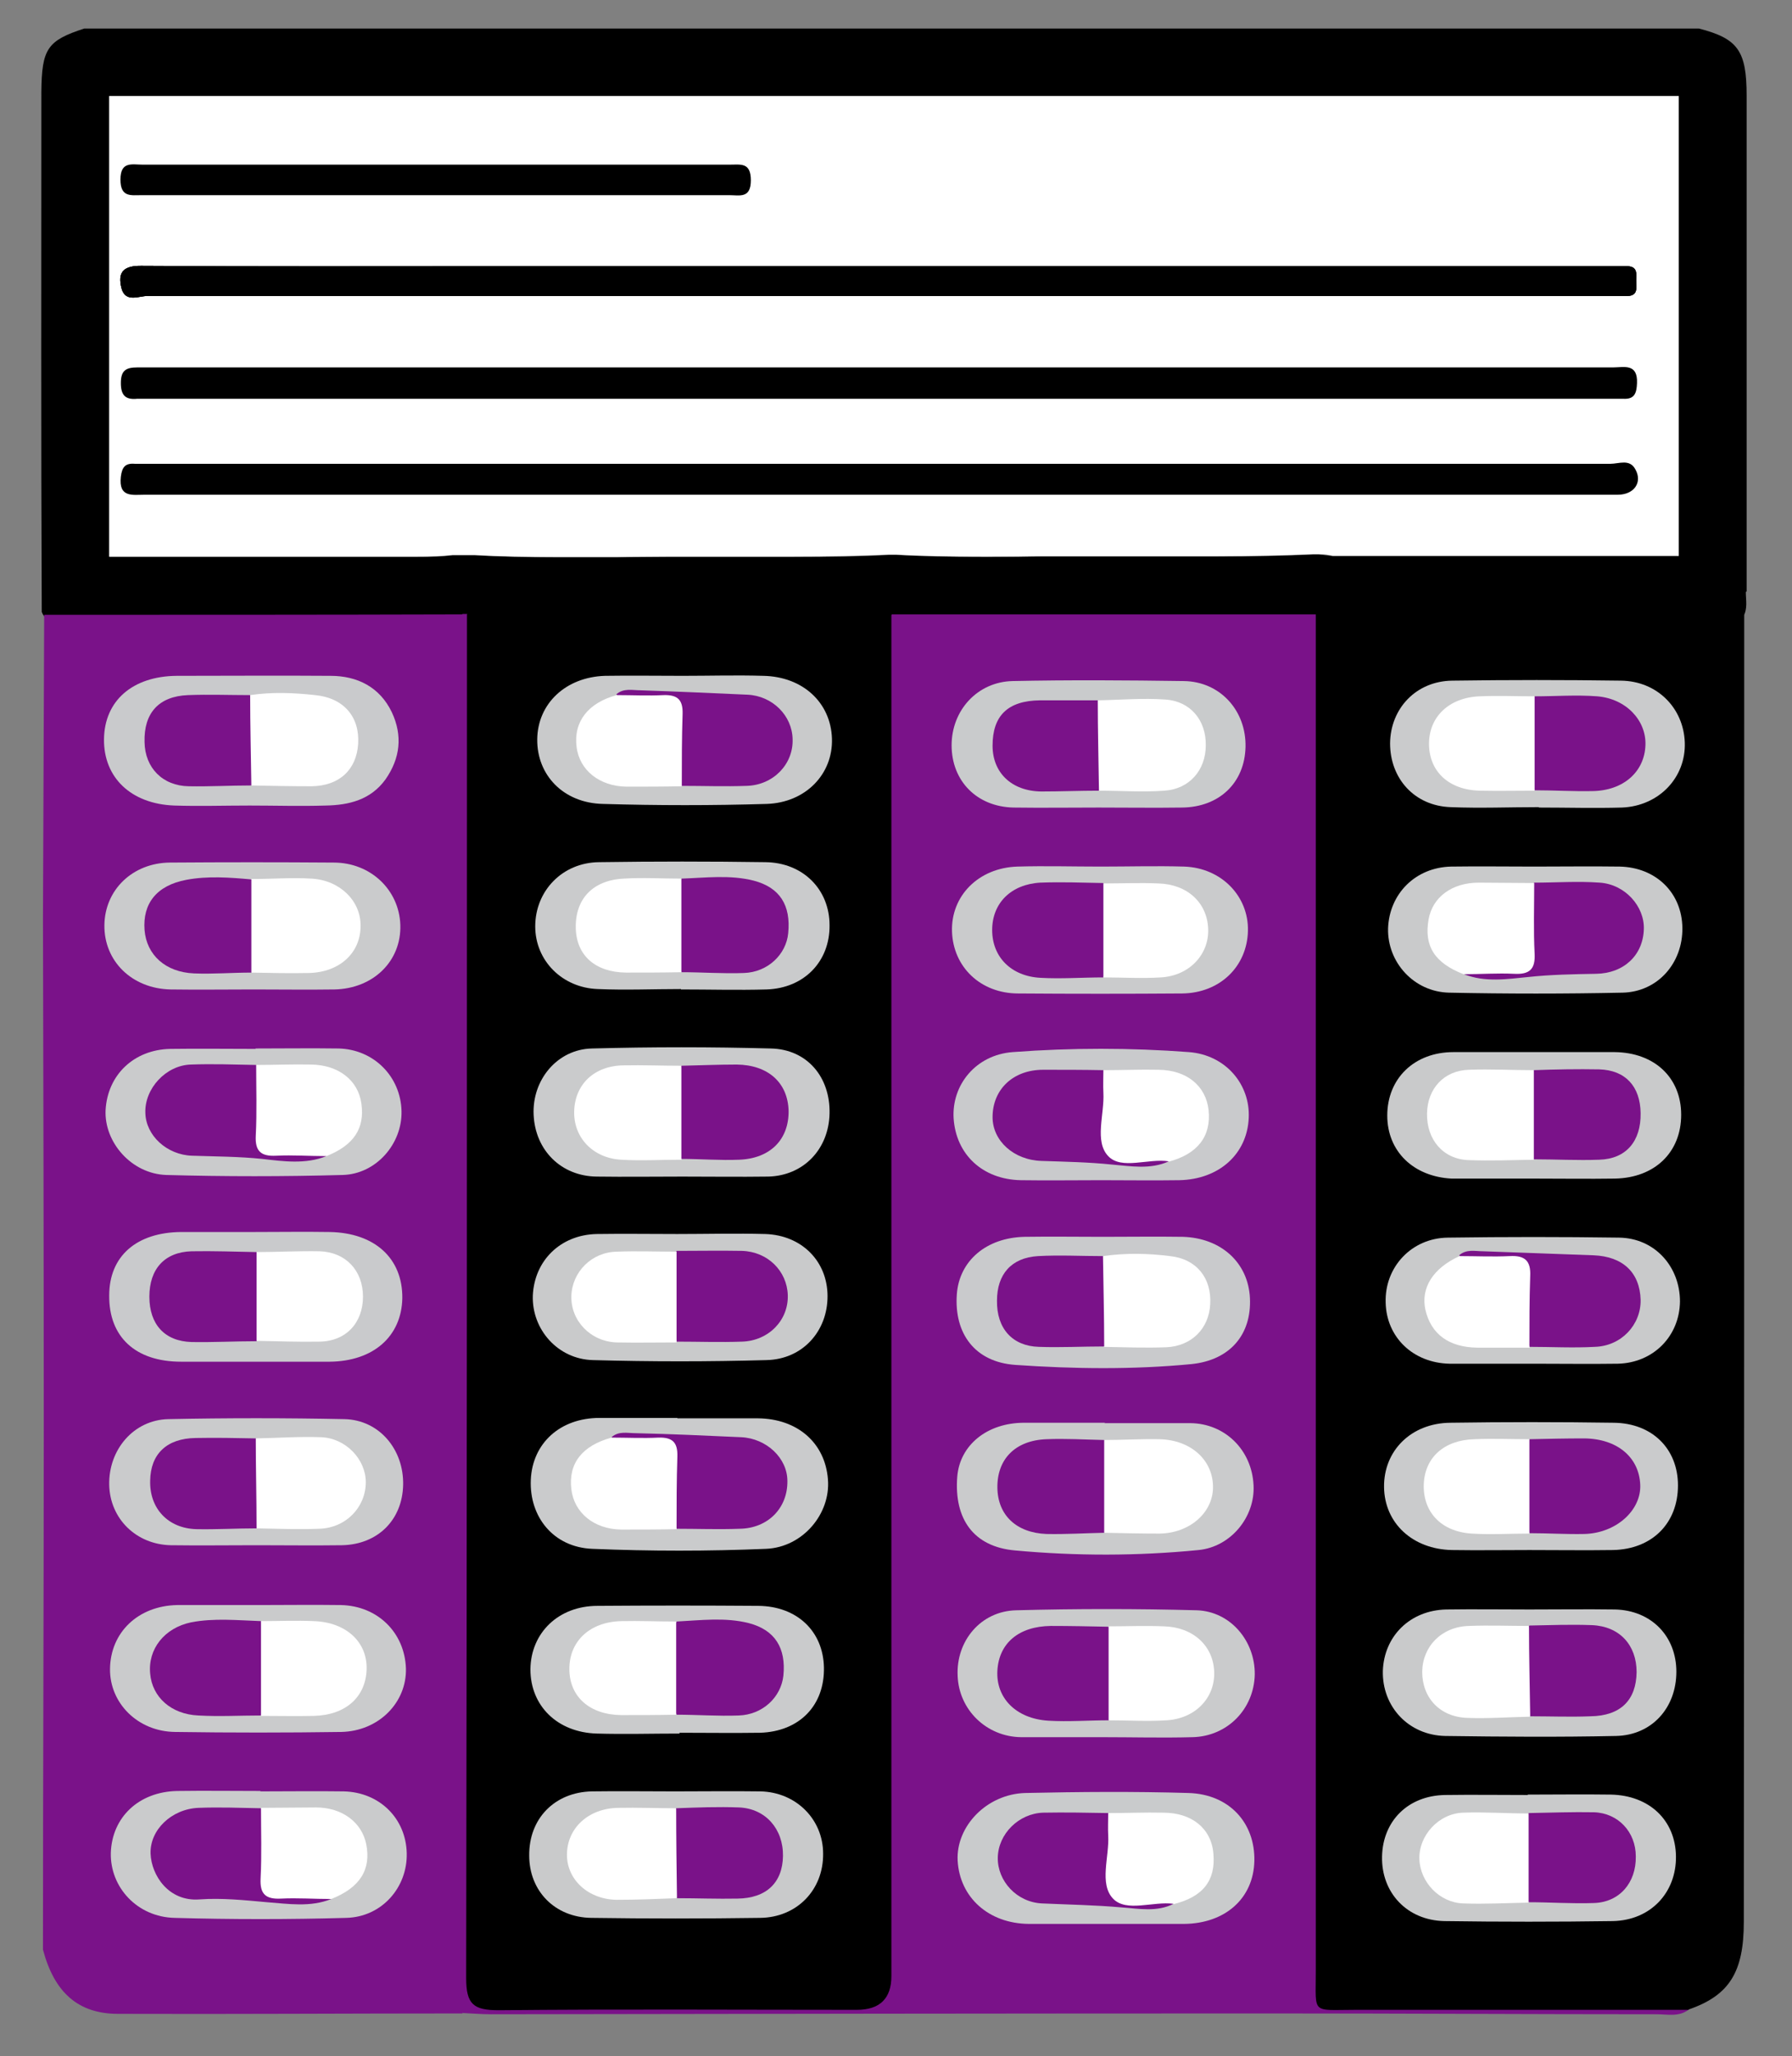 <?xml version="1.0" encoding="UTF-8"?>
<svg id="Layer_1" data-name="Layer 1" xmlns="http://www.w3.org/2000/svg" version="1.1" viewBox="0 0 446.3 512">
  <rect x="0" y="0" width="446.3" height="512" fill="#808080" stroke="none"/>
  <defs>
    <style>
      .cls-1 {
        fill: #7a1289;
      }

      .cls-1, .cls-2, .cls-3, .cls-4, .cls-5, .cls-6, .cls-7 {
        stroke-width: 0px;
      }

      .cls-2 {
        fill: #000;
      }

      .cls-3 {
        fill: #c9cacb;
      }

      .cls-4 {
        fill: #c9cacc;
      }

      .cls-5 {
        fill: #cacbcc;
      }

      .cls-6 {
        fill: #fff;
      }

      .cls-7 {
        fill: #c9cbcc;
      }
    </style>
  </defs>
  <path class="cls-2" d="M407.5,70c0,1.6.5,3.6-2.1,3.7-1.5,0-2.9,0-4.4,0-121.5,0-242.9,0-364.4,0-2.1,0-5.4,1.7-6.4-1.8-1.1-4.1.4-5.8,5.1-5.7,28.9.2,57.8.1,86.7.1h278.3c1.7,0,3.4,0,5,0,2.6.1,2.1,2.2,2.1,3.7h0Z"/>
  <path class="cls-2" d="M435,147.3c0-14,0-28,0-42,0-27.2,0-54.4,0-81.5,0-11.2-2.2-14.2-11.9-16.7H21c-9.2,3-10.6,5-10.7,15.8,0,43.2-.1,86.3.1,129.5.3.8.8,1.4,1.5,1.9,3.1,1.6,6.5,1.2,9.8,1.2,23.1,0,46.2,0,69.4,0,7.9,0,15.8.5,23.7-.4.8,0,1.6,0,2.4,0,16.6,1,33.3.4,50,.4,18.3,0,36.6.6,54.9-.4,17.1,1,34.1.4,51.2.4s36.2.6,54.3-.4c1.2,0,2.5.4,3.7.4,32,0,64,0,95.9,0,2.5,0,5-.2,7-2,1.1-2,.6-4.1.6-6.1h0ZM418.1,81.7c0,7.8,0,15.7,0,23.5v9.8c0,7.8,0,15.7,0,23.5-12,0-24.8,0-38.7,0s-31.6,0-47.4,0h-.1c-.8-.1-2-.3-3.5-.4h-.7s-.7,0-.7,0c-6.9.3-14.5.5-23.9.5s-9.8,0-14.8,0c-4.9,0-9.9,0-14.8,0h-.2c-4.7,0-9.5,0-14.2,0-4.6,0-9.3.1-13.9.1-8.7,0-15.6-.2-22-.5h-.9c0,0-.9,0-.9,0-6.9.4-14.6.5-24.1.5s-10,0-15,0c-5,0-10,0-15.1,0h-.1c-4.6,0-9.3,0-13.9.1-4.5,0-9.1,0-13.6,0-8.4,0-15.2-.2-21.3-.5-.8,0-1.7,0-2.5,0s-1.4,0-2.1,0h-.5s-.5,0-.5,0c-2.5.3-5.3.4-9,.4s-3.8,0-5.8,0c-2.1,0-4.2,0-6.3,0h-.7c-10.5,0-20.9,0-31.4,0s-21.6,0-32.3,0c0-22.2,0-44.7,0-66.5,0-16.1,0-32.1,0-48.2h390.9c0,19.3,0,38.9,0,57.8h0Z"/>
  <path class="cls-6" d="M418.1,23.9H27.2c0,16,0,32.1,0,48.2,0,21.8,0,44.2,0,66.5,10.8,0,21.5,0,32.3,0s21,0,31.4,0h.7c2.1,0,4.2,0,6.3,0,1.9,0,3.9,0,5.8,0,3.7,0,6.5-.1,9-.4h.5c0,0,.5,0,.5,0,.7,0,1.4,0,2.1,0s1.6,0,2.5,0c6.1.4,12.9.5,21.3.5s9.1,0,13.6,0c4.6,0,9.3-.1,13.9-.1h.1c5,0,10,0,15.1,0,5,0,10,0,15,0,9.5,0,17.2-.2,24.1-.5h.9s.9,0,.9,0c6.3.4,13.3.5,22,.5s9.3,0,13.9-.1c4.8,0,9.5,0,14.2,0h.2c4.9,0,9.9,0,14.8,0,4.9,0,9.8,0,14.8,0,9.4,0,17-.2,23.9-.5h.7s.7,0,.7,0c1.5,0,2.7.2,3.5.4h.1c15.8,0,31.6,0,47.4,0s26.7,0,38.7,0c0-7.8,0-15.7,0-23.5v-9.8c0-7.8,0-15.7,0-23.5,0-18.9,0-38.5,0-57.8h0ZM405.5,73.7c-1.5,0-2.9,0-4.4,0-121.4,0-242.9,0-364.4,0-2.1,0-5.4,1.7-6.4-1.8-1.1-4.1.4-5.8,5.1-5.7,28.9.2,57.8.1,86.7.1h278.3c1.7,0,3.4,0,5,0,2.6.1,2.1,2.2,2.1,3.7,0,1.6.5,3.6-2.1,3.7h0Z"/>
  <path class="cls-2" d="M405.5,73.7c-1.5,0-2.9,0-4.4,0-121.4,0-242.9,0-364.4,0-2.1,0-5.4,1.7-6.4-1.8-1.1-4.1.4-5.8,5.1-5.7,28.9.2,57.8.1,86.7.1h278.3c1.7,0,3.4,0,5,0,2.6.1,2.1,2.2,2.1,3.7,0,1.6.5,3.6-2.1,3.7h0Z"/>
  <path class="cls-1" d="M420.5,500.5c-2.4,1.8-5.2,1.1-7.9,1.1-31.8,0-63.6-.2-95.3-.2-65,0-130.1.1-195.1.2-2.3,0-4.6-.2-6.9-.3-2-1.6-2.2-3.9-2.4-6.2-.2-1.9-.1-3.8-.1-5.7,0-108.1,0-216.3,0-324.5,0-4.1-.7-8.5,2.4-12h1.2c3.1,3.2,2.6,7.4,2.6,11.3,0,41.7,0,83.5,0,125.2v195.7c0,2.1.1,4.2,0,6.3-.3,5,2.2,6.6,6.9,6.5,5.2-.2,10.5,0,15.7,0,22.8,0,45.6,0,68.5,0,9.3,0,9.5-.1,9.5-9.5,0-107.6,0-215.2,0-322.8,0-4.3-.9-8.9,2.5-12.6,35.2,0,70.4,0,105.6,0,3.2,3.5,2.4,7.9,2.4,12,0,63.5,0,127.1,0,190.6s0,88.5,0,132.7c0,9.3.2,9.5,9.5,9.5,23.7,0,47.3,0,71,0,3.5,0,7.2-.6,10,2.6h0Z"/>
  <path class="cls-2" d="M420.5,500.5c-27.6,0-55.3,0-82.9,0-11.1,0-9.9,1.3-9.9-9.6,0-109.9,0-219.8,0-329.8s0-5.4,0-8.2c23.9-.1,47.7-.4,71.6-.3,11.7,0,23.4-.7,35.1.5,0,108.5,0,217-.1,325.5,0,12.5-3.6,18.3-13.7,21.8h0Z"/>
  <path class="cls-2" d="M222,153c0,113,0,226,0,339.1,0,5.6-2.9,8.4-8.6,8.4-29.7,0-59.4-.2-89.2.1-6.3,0-8.1-1.5-8.1-8,.2-113.2.2-226.5.2-339.7,35.2,0,70.4,0,105.7.1h0Z"/>
  <path class="cls-1" d="M11,153.1c34.7,0,69.5,0,104.2-.1v339.6c0,2.9,0,5.9,0,8.8-28.6,0-57.2.2-85.8.1-10,0-15.9-5.4-18.7-16,0-43.1.2-86.2.2-129.3s-.1-85-.2-127.5"/>
  <path class="cls-2" d="M405.5,73.7c-1.5,0-2.9,0-4.4,0-121.4,0-242.9,0-364.4,0-2.1,0-5.4,1.7-6.4-1.8-1.1-4.1.4-5.8,5.1-5.7,28.9.2,57.8.1,86.7.1h278.3c1.7,0,3.4,0,5,0,2.6.1,2.1,2.2,2.1,3.7,0,1.6.5,3.6-2.1,3.7h0Z"/>
  <path class="cls-2" d="M219.5,91.5c60.7,0,121.4,0,182.2,0,2.7,0,6.2-1.1,6,3.9-.1,2.5-.6,4.1-3.5,3.9-1.2,0-2.5,0-3.8,0H37.3c-1,0-2.1,0-3.1,0-2.9.3-4.1-.8-4.1-3.9,0-3.1,1.2-3.9,4.1-3.9,16.3,0,32.7,0,49,0h136.3,0Z"/>
  <path class="cls-2" d="M218.2,123.2H36.1c-3.1,0-6.6.8-6-4.5.3-2.4,1.1-3.4,3.5-3.2,1,0,2.1,0,3.1,0,121.5,0,242.9,0,364.4,0,2.1,0,4.8-1.3,6.2,1.4,1.8,3.2-.3,6.3-4.4,6.3-15.9,0-31.8,0-47.7,0h-136.9Z"/>
  <path class="cls-2" d="M109,41h72.8c2.7,0,5.2-.6,5.2,3.9,0,4.6-2.8,3.7-5.4,3.7-48.8,0-97.5,0-146.3,0-2.7,0-5.3.6-5.3-3.9,0-4.6,2.9-3.7,5.5-3.7,24.5,0,49,0,73.5,0h0Z"/>
  <path class="cls-4" d="M274.5,308c6.7,0,13.4-.1,20.1,0,9.6.3,16.3,6.5,16.7,15.3.4,8.9-4.8,15.4-14.6,16.4-14.6,1.4-29.3,1.2-43.8.2-10.1-.7-15.3-7.8-14.6-17.6.6-8.3,7.3-14.1,16.9-14.3,6.5-.1,13,0,19.5,0h0Z"/>
  <path class="cls-7" d="M275.6,479.1c-6.5,0-13,0-19.4,0-10-.1-17.2-6.6-17.7-15.8-.4-8.5,7.2-16.5,16.8-16.8,13.6-.3,27.2-.4,40.7,0,10.2.3,16.6,7.5,16.4,16.9-.2,9.3-7.2,15.6-17.5,15.7-6.5,0-13,0-19.4,0h0Z"/>
  <path class="cls-5" d="M275.1,354.4c7.1,0,14.2,0,21.4,0,8.6.1,15.3,6.7,15.7,15.5.4,7.8-5.6,15.3-13.7,16.1-15.2,1.5-30.5,1.5-45.7.1-10.3-.9-15.2-7.8-14.4-18.3.6-7.9,7.4-13.5,16.7-13.5,6.7,0,13.4,0,20.1,0h0Z"/>
  <path class="cls-4" d="M274.3,293.9c-6.7,0-13.4.1-20.1,0-9.5-.2-16.1-6.4-16.7-15.4-.5-8.3,5.5-15.8,14.7-16.5,14.6-1.1,29.3-1.1,43.9,0,9.2.7,15.3,8.1,14.9,16.4-.4,9-7.4,15.3-17.3,15.5-6.5.1-13,0-19.5,0h0Z"/>
  <path class="cls-7" d="M273.7,201.1c-7.1,0-14.2.1-21.3,0-9.1-.2-15.4-6.6-15.4-15.5,0-8.7,6.4-15.8,15.2-16,14.2-.3,28.4-.2,42.6,0,9.1.1,15.6,7.4,15.4,16.4-.2,8.9-6.5,15-15.8,15.1-6.9.1-13.8,0-20.7,0h0Z"/>
  <path class="cls-5" d="M274.3,432.6c-6.7,0-13.4,0-20,0-8.6-.1-15.5-6.8-15.8-15.3-.4-8.6,5.7-16.1,14.6-16.3,15-.4,30-.4,45,0,8.4.3,14.5,7.7,14.4,16-.2,8.6-6.8,15.4-15.5,15.6-7.5.2-15,0-22.5,0h0Z"/>
  <path class="cls-5" d="M274.2,215.8c6.9,0,13.8-.2,20.7,0,9.3.3,16.1,7.4,15.9,16-.2,8.9-7,15.5-16.4,15.6-13.6.1-27.2.1-40.8,0-9.4,0-16.2-6.6-16.5-15.4-.3-8.9,6.6-15.9,16.3-16.2,6.9-.2,13.8,0,20.7,0h0s0,0,0,0Z"/>
  <path class="cls-3" d="M380.9,400.8c-6.9,0-13.8-.1-20.7,0-9,.2-15.5,6.6-15.8,15.3-.2,8.9,6.4,16,15.5,16.2,14.2.2,28.4.3,42.6,0,8.9-.2,15-7,15-16,0-8.9-6.3-15.3-15.3-15.5-7.1-.1-14.2,0-21.3,0h0Z"/>
  <path class="cls-3" d="M382.2,293.5c6.7,0,13.4.1,20,0,10-.2,16.5-6.6,16.5-15.9,0-9.2-6.6-15.5-16.6-15.6-13.4,0-26.7,0-40.1,0-9.8,0-16.5,6.6-16.5,15.8,0,8.9,6.5,15.2,16,15.7.4,0,.8,0,1.2,0h19.4Z"/>
  <path class="cls-3" d="M380.5,447c-6.9,0-13.8-.1-20.7,0-9.2.2-15.4,6.5-15.6,15.3-.2,9,6.2,15.9,15.5,16.1,14,.2,28,.2,42,0,9.4-.2,15.8-7.1,15.7-16.1-.1-9-6.6-15.2-16.2-15.4-6.9-.1-13.8,0-20.7,0h0Z"/>
  <path class="cls-3" d="M382.2,339.6c6.9,0,13.8.1,20.7,0,8.9-.2,15.4-6.9,15.5-15.5,0-8.7-6.3-15.8-15.2-15.9-14.2-.2-28.4-.2-42.6,0-9.1.1-15.8,7.4-15.5,16.2.2,8.6,6.8,15,15.9,15.2h21.3,0Z"/>
  <path class="cls-3" d="M382.1,215.8c-6.9,0-13.8-.1-20.7,0-8.9.2-15.4,6.8-15.7,15.4-.2,8.4,6.4,15.8,15.2,16,14.4.3,28.8.3,43.2,0,8.8-.2,15-7.4,14.9-16.1-.1-8.8-6.6-15.1-15.6-15.3-7.1-.1-14.2,0-21.3,0h0Z"/>
  <path class="cls-5" d="M383.3,201.1c6.9,0,13.8.2,20.7,0,9.2-.4,15.9-7.5,15.6-16.2-.3-8.6-6.9-15.3-15.9-15.4-14-.2-28-.2-42,0-9,.1-15.4,6.9-15.5,15.6,0,8.8,6.1,15.6,15.1,15.9,7.3.3,14.6,0,21.9,0h0s0,0,0,0Z"/>
  <path class="cls-5" d="M381,386c6.9,0,13.8.1,20.7,0,9.8-.2,16.2-6.7,16.2-16.1,0-9.1-6.4-15.5-16-15.6-13.6-.2-27.1-.2-40.7,0-9.8.1-16.6,7-16.5,16,.1,9,7.1,15.5,16.9,15.7,6.5.1,13,0,19.4,0h0Z"/>
  <path class="cls-5" d="M168.7,353.1c-6.5,0-13,0-19.4,0-9.8,0-16.7,6.3-17.1,15.4-.4,9.2,5.6,16.8,15.3,17.2,14.4.6,28.9.6,43.3,0,9.2-.4,16.1-8.8,15.4-17.3-.7-9.1-7.6-15.1-17.4-15.2-6.7,0-13.4,0-20.1,0h0Z"/>
  <path class="cls-3" d="M170.1,168.3c-6.5,0-13-.1-19.4,0-9.8.3-16.8,6.9-16.9,15.8-.1,8.9,6.5,15.9,16.4,16.1,13.6.4,27.2.4,40.7,0,9.8-.3,16.6-7.5,16.3-16.3-.3-8.9-7.2-15.4-17.1-15.6-6.7-.2-13.4,0-20.1,0h0Z"/>
  <path class="cls-3" d="M168.6,307.3c-6.7,0-13.4-.1-20,0-9,.2-15.5,6.6-15.9,15.3-.3,8.4,6.2,15.9,15,16.1,14.4.4,28.8.4,43.2,0,9-.2,15.2-7.2,15.2-15.9,0-8.7-6.4-15.2-15.5-15.5-7.3-.2-14.6,0-21.9,0h0Z"/>
  <path class="cls-3" d="M168.1,446.1c-6.9,0-13.8-.1-20.7,0-9.3.2-15.7,6.8-15.6,16,0,8.8,6.4,15.4,15.5,15.5,14,.2,28,.2,42,0,9.2-.1,15.8-7,15.7-16,0-8.5-6.7-15.3-15.6-15.5-7.1-.1-14.2,0-21.3,0h0Z"/>
  <path class="cls-5" d="M169.9,293c7.1,0,14.2.1,21.4,0,8.8-.2,15.1-6.8,15.3-15.7.2-9.1-5.6-16-14.6-16.2-14.9-.4-29.7-.4-44.6,0-8.6.2-14.9,7.8-14.5,16.5.4,8.9,6.9,15.3,15.7,15.4,7.1.1,14.2,0,21.4,0h0Z"/>
  <path class="cls-5" d="M169.6,246.4c7.1,0,14.2.2,21.3,0,9.4-.3,15.8-7,15.7-16,0-8.9-6.6-15.6-16-15.7-13.8-.2-27.6-.2-41.4,0-9.2.1-15.9,7.2-15.9,16,0,8.5,6.7,15.3,15.6,15.6,6.9.3,13.8,0,20.7,0h0Z"/>
  <path class="cls-5" d="M169.2,431.5c6.7,0,13.4.1,20.1,0,9.8-.3,16.1-6.8,15.9-16.3-.2-9-6.7-15.2-16.3-15.3-13.4-.1-26.7-.1-40.1,0-9.7,0-16.6,6.7-16.7,15.8,0,9.1,6.7,15.7,16.5,16,6.9.2,13.8,0,20.7,0h0Z"/>
  <path class="cls-4" d="M63.3,306.8c6.3,0,12.6-.1,18.8,0,11.3.2,18.2,6.6,18.1,16.5-.2,9.5-7.2,15.7-18.1,15.8-12.3,0-24.7,0-37,0-11.4,0-18-6.2-17.9-16.5,0-9.8,6.8-15.7,17.9-15.8,6.1,0,12.1,0,18.2,0h0Z"/>
  <path class="cls-4" d="M62.2,200.6c-6.3,0-12.6.2-18.8,0-10.8-.4-17.6-7-17.5-16.5.1-9.6,7.1-15.7,18.1-15.8,12.8,0,25.5-.1,38.3,0,6.7,0,12.3,2.8,15.3,9.1,2.7,5.8,2.1,11.4-1.6,16.7-3.7,5.1-9.1,6.4-14.9,6.5-6.3.2-12.6,0-18.8,0h0Z"/>
  <path class="cls-5" d="M63.8,384.8c-7.1,0-14.2.1-21.3,0-8.6-.2-15.1-6.6-15.3-15-.2-8.8,6.1-16.2,14.7-16.4,14.6-.3,29.2-.3,43.9,0,8.7.2,14.8,7.6,14.6,16.4-.2,8.7-6.3,14.8-15.2,15-7.1.1-14.2,0-21.3,0h0Z"/>
  <path class="cls-5" d="M63.6,261.1c6.9,0,13.8-.1,20.7,0,8.8.2,15.5,7,15.7,15.6.2,8.1-6.3,15.7-14.7,15.9-14.6.4-29.3.4-43.9,0-8.7-.3-15.5-8.2-15.1-16.2.5-8.7,7-15,16.1-15.2,7.1-.1,14.2,0,21.3,0h0Z"/>
  <path class="cls-5" d="M64.9,446.1c6.9,0,13.8-.1,20.7,0,8.9.2,15.5,6.7,15.7,15.4.2,8.5-6.2,15.9-15.1,16.1-14.2.4-28.5.4-42.7,0-9.3-.2-16.1-7.6-15.9-16.2.3-8.9,7-15.2,16.5-15.4,6.9-.1,13.8,0,20.7,0h0Z"/>
  <path class="cls-5" d="M63.2,246.4c-6.9,0-13.8.1-20.7,0-9.7-.2-16.6-7.1-16.5-16,.1-8.8,7-15.5,16.3-15.6,13.6-.1,27.2-.1,40.8,0,9.2,0,16.3,6.8,16.6,15.5.3,9-6.7,15.9-16.4,16.1-6.7.1-13.4,0-20.1,0h0Z"/>
  <path class="cls-5" d="M64.2,399.7c6.9,0,13.8-.1,20.7,0,9.2.2,15.9,6.9,16.2,15.8.2,8.5-6.8,15.6-16.1,15.8-13.8.2-27.6.2-41.4,0-9.3-.1-16.3-7.2-16.2-15.7.1-9.1,7-15.7,16.7-15.9,6.7,0,13.4,0,20.1,0h0Z"/>
  <path class="cls-1" d="M275,335.3c-5.4,0-10.9.3-16.3.1-6.6-.2-10.5-4.6-10.4-11.5,0-6.6,3.6-10.7,10.2-11.1,5.4-.3,10.8,0,16.3,0,4,7.5,3.7,15,.3,22.5h0Z"/>
  <path class="cls-6" d="M275,335.3c0-7.5-.2-15-.3-22.5,5.6-.8,11.2-.7,16.7,0,6.6.7,10.4,5.5,10,12-.3,6-4.6,10.4-10.9,10.7-5.2.2-10.4,0-15.6-.1h0Z"/>
  <path class="cls-1" d="M292.3,474.1c-4.2,2.1-8.6,1.2-12.9.9-6.6-.6-13.3-.7-19.9-1-6.3-.3-11.1-5.6-11-11.4.1-5.9,5.2-11,11.3-11.2,5.4-.1,10.8,0,16.3.1,3.5,4.2,2,9.2,2.1,13.8,0,4.4,1.4,6.6,6.1,6.5,2.8,0,5.9-.3,8,2.4h0Z"/>
  <path class="cls-6" d="M292.3,474.1c-5.1-.7-11.8,2.2-15.1-1.3-3.5-3.7-.9-10.4-1.2-15.7-.1-1.9,0-3.8,0-5.6,4.6,0,9.1-.2,13.7-.1,7.2,0,12,4,12.5,10.2.6,6.7-2.6,10.8-10,12.6h0Z"/>
  <path class="cls-6" d="M275,358.6c4.6,0,9.2-.3,13.8-.2,7.9.2,13.4,5.3,13.3,12.1-.1,6.3-5.9,11.3-13.3,11.4-4.6,0-9.2-.1-13.8-.2-4-7.7-4-15.4,0-23.1Z"/>
  <path class="cls-1" d="M275,358.6v23.1c-4.8.1-9.6.4-14.4.3-7.5-.3-12.1-4.7-12.2-11.5-.1-7.1,4.4-11.8,12.2-12.1,4.8-.2,9.6.1,14.4.2Z"/>
  <path class="cls-1" d="M291.1,289.2c-4.6,2.1-9.5,1.2-14.2.8-5.8-.6-11.6-.7-17.5-.9-6.9-.2-12.2-5-12.2-10.9,0-6.9,5.1-11.8,12.6-11.8,5,0,10,0,15,.1,3.5,4.2,2,9.2,2.1,13.8,0,4.4,1.5,6.6,6.1,6.4,2.8,0,5.9-.3,8,2.5h0Z"/>
  <path class="cls-6" d="M291.1,289.2c-5.1-.8-11.8,2.2-15.1-1.3-3.5-3.7-.9-10.4-1.2-15.8-.1-1.9,0-3.8,0-5.6,4.6,0,9.2-.2,13.8-.1,7,.1,11.7,4,12.4,10,.7,6.5-2.7,11-10,12.9h0Z"/>
  <path class="cls-6" d="M273.4,174.4c5.6-.1,11.2-.6,16.8-.2,6.3.4,10.2,5.2,10.1,11.4,0,6.2-4.1,10.9-10.3,11.3-5.4.4-10.9,0-16.3,0-4.1-7.5-3.7-15-.3-22.5Z"/>
  <path class="cls-1" d="M273.4,174.4c0,7.5.2,15,.3,22.5-4.8,0-9.6.2-14.4.2-7.4-.1-12.1-4.7-12.1-11.4,0-7.5,3.8-11.2,11.8-11.3,4.8,0,9.6,0,14.4,0h0Z"/>
  <path class="cls-1" d="M276.1,428.4c-5,0-10,.4-15,.1-8.1-.5-13.1-5.7-12.7-12.5.4-6.8,5.3-11,13.3-11.1,4.8,0,9.6.1,14.4.2,3.7,7.8,3.7,15.6,0,23.4h0Z"/>
  <path class="cls-6" d="M276.1,428.4v-23.4c4.6,0,9.2-.2,13.8,0,7.2.2,12.3,4.8,12.5,11.4.2,6.4-4.7,11.6-11.9,12-4.8.3-9.6,0-14.4,0h0Z"/>
  <path class="cls-1" d="M274.8,243.4c-5.2,0-10.5.4-15.7.1-7.3-.4-12-5.2-12-11.9s4.7-11.4,12-11.8c5.2-.2,10.4,0,15.7.1,3.7,7.8,3.7,15.6,0,23.4h0Z"/>
  <path class="cls-6" d="M274.8,243.4v-23.4c4.6,0,9.1-.2,13.7,0,7.2.2,12.2,4.8,12.4,11.4.2,6.3-4.7,11.6-11.8,12-4.8.3-9.6,0-14.3,0h0Z"/>
  <path class="cls-6" d="M380.8,404.9c-5,0-10-.2-15,0-6.8.2-11.5,5.1-11.6,11.4,0,6.5,4.4,11.3,11.3,11.5,5.1.2,10.3-.2,15.5-.3,3.5-7.5,3.8-15.1-.3-22.5h0Z"/>
  <path class="cls-1" d="M380.8,404.9c0,7.5.2,15,.3,22.5,5,0,10,.2,15,0,7.5-.1,11.4-4,11.5-11,0-6.7-4.2-11.4-11.1-11.7-5.2-.2-10.4,0-15.6.1h0Z"/>
  <path class="cls-6" d="M382,266.5c-5.4,0-10.8-.3-16.2-.1-6.2.2-10.3,4.7-10.4,10.9-.1,6.5,4,11.4,10.4,11.6,5.4.2,10.8,0,16.2-.1,4-7.4,4-14.8,0-22.2h0Z"/>
  <path class="cls-1" d="M382,266.5v22.2c5.4,0,10.9.3,16.3.1,6.7-.2,10.4-4.6,10.3-11.6-.1-6.7-3.8-10.7-10.3-10.9-5.4-.1-10.9,0-16.3.2Z"/>
  <path class="cls-6" d="M380.7,451.6c-5.4,0-10.9-.4-16.3-.2-6.1.2-11.1,5.7-10.9,11.6.2,5.7,5,10.8,10.9,11,5.4.2,10.9-.1,16.3-.2,4.1-7.4,4.1-14.7,0-22.1h0Z"/>
  <path class="cls-1" d="M380.7,451.6v22.1c5.4,0,10.8.4,16.3.2,6.3-.2,10.5-5,10.4-11.6,0-6.1-4.4-10.8-10.4-11-5.4-.1-10.8.1-16.3.2h0Z"/>
  <path class="cls-1" d="M380.9,335.4c5.4,0,10.9.3,16.3,0,6.6-.2,11.5-5.5,11.4-11.7-.2-6.8-4.4-10.8-11.7-11.1-9.1-.3-18.3-.7-27.5-1-2,0-4.2-.6-6,1,2.1,2.7,5.2,2.3,8,2.4,7,.4,7,.5,7.3,7.7.2,4.2-1.1,8.8,2.2,12.5h0Z"/>
  <path class="cls-6" d="M380.9,335.4c0-5.9,0-11.7.2-17.6.2-3.9-1.4-5.2-5.1-5-4.2.2-8.4,0-12.5,0-6.6,3-9.7,7.9-8.5,13.4,1.4,6,5.8,9.3,12.9,9.4,4.4,0,8.7,0,13.1,0h0Z"/>
  <path class="cls-1" d="M364.6,242.6c5.3,2.1,10.8,1.2,16,.7,5.6-.6,11.2-.7,16.9-.8,6.9-.1,11.7-4.6,11.9-11.1.2-5.7-4.7-11.2-11-11.6-5.4-.4-10.9,0-16.3,0-3.4,3.9-2.2,8.7-2.1,13.2,0,4.9-1.5,7.3-6.8,7.1-3-.1-6.3-.5-8.6,2.4h0Z"/>
  <path class="cls-6" d="M364.6,242.6c4.2,0,8.4-.3,12.5-.1,3.8.2,5.3-1.1,5.1-5-.3-5.9-.1-11.7-.1-17.6-4.6,0-9.2-.1-13.8-.1-6.7,0-11.5,3.6-12.5,9.1-1.2,6.7,1.5,10.9,8.7,13.7h0Z"/>
  <path class="cls-1" d="M382.2,196.8c4.8,0,9.6.3,14.4.2,7.7-.1,13-4.8,13.2-11.5.2-6.1-4.8-11.5-12-12.1-5.2-.4-10.4,0-15.6,0-3.7,7.8-3.7,15.6,0,23.4h0Z"/>
  <path class="cls-6" d="M382.2,196.8v-23.4c-4.6,0-9.1-.2-13.7,0-7.6.3-12.6,5.1-12.6,11.8,0,6.9,4.9,11.5,12.6,11.7,4.6.1,9.1,0,13.7,0h0Z"/>
  <path class="cls-1" d="M380.9,381.8c4.6,0,9.2.3,13.7.2,7.9-.2,14.2-5.9,13.9-12.3-.3-6.8-5.7-11.4-13.9-11.5-4.6,0-9.2.1-13.7.2-3.6,7.8-3.6,15.6,0,23.4h0Z"/>
  <path class="cls-6" d="M380.9,381.8c0-7.8,0-15.6,0-23.4-4.6,0-9.1-.2-13.7,0-7.5.2-12.3,4.5-12.6,11.1-.3,6.9,4.2,11.9,11.9,12.4,4.8.3,9.5,0,14.3,0h0Z"/>
  <path class="cls-1" d="M168.5,380.7c5.2,0,10.5.2,15.7,0,7.1-.1,12-5.2,11.9-11.9,0-5.7-5.2-10.6-11.5-10.9-8.8-.4-17.5-.8-26.3-1-2,0-4.2-.6-6,1,1.9,2.6,4.8,2.5,7.4,2.4,5.3-.3,6.8,2.3,6.7,7.1,0,4.5-1.2,9.2,2.1,13.2h0Z"/>
  <path class="cls-6" d="M168.5,380.7c0-6,0-12,.2-18,.1-3.5-1.2-4.8-4.7-4.7-3.9.2-7.8,0-11.7,0-7.3,2-10.8,6.4-10,12.9.7,5.8,5.6,9.9,12.4,10,4.6,0,9.2,0,13.8-.1h0Z"/>
  <path class="cls-1" d="M169.8,195.7c5.4,0,10.8.2,16.2,0,6.6-.2,11.6-5.4,11.4-11.6-.1-5.9-5-10.8-11.2-11.1-8.9-.4-17.8-.8-26.7-1.1-2,0-4.2-.6-6,1,1.9,2.6,4.8,2.5,7.4,2.4,5.3-.3,6.8,2.3,6.7,7.1,0,4.4-1.2,9.2,2.1,13.2h0Z"/>
  <path class="cls-6" d="M169.8,195.7c0-6,0-12,.2-17.9.1-3.5-1.2-4.8-4.7-4.7-3.9.2-7.8,0-11.7,0-7.1,1.9-10.8,6.6-10,12.9.7,5.8,5.7,9.8,12.4,9.9,4.6,0,9.2,0,13.8-.1h0Z"/>
  <path class="cls-1" d="M168.5,334.1c5.4,0,10.9.2,16.3,0,6.6-.2,11.6-5.3,11.4-11.6-.2-6-5-10.8-11.4-11-5.4-.1-10.9,0-16.3,0-3.6,7.5-3.6,14.9,0,22.4h0Z"/>
  <path class="cls-6" d="M168.5,334.1v-22.4c-5,0-10-.2-14.9,0-6.2.1-11.1,5-11.3,11-.2,6.2,4.8,11.4,11.3,11.6,5,.1,10,0,14.9,0h0Z"/>
  <path class="cls-6" d="M168.4,450.3c-4.8,0-9.6-.2-14.4-.1-7.5.1-12.8,5.1-12.8,11.7,0,6.2,5.3,11.1,12.4,11.2,5,0,10-.2,14.9-.4,3.6-7.5,3.9-15-.2-22.4Z"/>
  <path class="cls-1" d="M168.4,450.3c0,7.5.1,14.9.2,22.4,5,0,10,.2,15.1.1,7.2-.1,11.2-4,11.3-10.6.1-6.7-4.3-11.8-10.9-12.1-5.2-.2-10.4,0-15.7.2h0Z"/>
  <path class="cls-6" d="M169.7,265.4c-4.8,0-9.6-.2-14.4-.1-7.3.1-12.1,4.7-12.3,11.4-.2,6.5,4.6,11.7,11.7,12.1,5,.3,10,0,15,0,4-7.7,4-15.5,0-23.2h0Z"/>
  <path class="cls-1" d="M169.7,265.4v23.2c4.8,0,9.6.4,14.4.2,7.8-.3,12.4-5.1,12.3-12.2-.2-7-5.1-11.4-12.9-11.5-4.6,0-9.2.2-13.8.3h0Z"/>
  <path class="cls-1" d="M169.7,242.1c5.2,0,10.4.4,15.6.2,5.9-.2,10.5-4.6,11-9.9.7-7-2.1-11.4-8.6-13.1-5.9-1.5-12-.7-18-.5-3.6,7.8-3.6,15.5,0,23.3h0Z"/>
  <path class="cls-6" d="M169.7,242.1v-23.3c-4.8,0-9.6-.3-14.4,0-7.7.4-12.1,5.1-11.9,12.4.2,6.8,4.9,10.9,12.5,11,4.6,0,9.2,0,13.8-.1Z"/>
  <path class="cls-1" d="M168.4,427c5.2,0,10.4.4,15.6.2,5.9-.2,10.5-4.5,11.1-9.9.7-6.9-2.1-11.4-8.6-13.1-5.9-1.5-12-.7-18-.4-3.5,7.7-3.5,15.5,0,23.2h0Z"/>
  <path class="cls-6" d="M168.4,427v-23.2c-4.6,0-9.1-.2-13.7-.1-7.9.2-13,5.1-12.9,12.1.1,6.8,5.1,11.2,12.9,11.3,4.6,0,9.1,0,13.7-.1Z"/>
  <path class="cls-1" d="M63.9,334c-5.4,0-10.8.3-16.2.2-6.7-.2-10.5-4.4-10.5-11.3s3.8-11.1,10.5-11.3c5.4-.1,10.8.1,16.2.2,3.4,7.4,3.4,14.8,0,22.2h0Z"/>
  <path class="cls-6" d="M63.9,334v-22.2c5.2,0,10.4-.3,15.7-.2,6.5.2,10.8,4.8,10.8,11.3,0,6.5-4.2,11.1-10.8,11.2-5.2.1-10.4-.1-15.7-.2h0Z"/>
  <path class="cls-6" d="M62.3,173.1c5.4-.8,10.8-.6,16.2,0,7.1.7,11.1,5.4,10.7,12.1-.4,6.5-4.7,10.5-11.6,10.6-5,0-10-.1-15.1-.2-4.1-7.4-3.7-15-.3-22.5h0Z"/>
  <path class="cls-1" d="M62.3,173.1c0,7.5.2,15,.3,22.5-5.2,0-10.4.3-15.6.2-6.5-.1-10.9-4.6-11-11-.2-7.2,3.5-11.4,10.8-11.7,5.2-.2,10.4,0,15.6,0h0Z"/>
  <path class="cls-6" d="M63.7,358.2c5.4-.1,10.8-.5,16.2-.3,6.2.2,11.2,5.5,11.2,11.2,0,6.2-4.9,11.4-11.6,11.6-5.2.2-10.4,0-15.6-.1-4.2-7.4-3.8-14.9-.2-22.4h0Z"/>
  <path class="cls-1" d="M63.7,358.2c0,7.5.2,14.9.2,22.4-5,0-10,.3-15,.2-7.1-.2-11.7-5.2-11.5-12.1.1-6.6,4.1-10.5,11.3-10.6,5-.1,10,0,15.1.1h0Z"/>
  <path class="cls-1" d="M81.3,287.9c-5.2,2.1-10.8,1.3-16,.7-5.8-.6-11.7-.6-17.5-.8-6.2-.2-11.5-5-11.6-10.7-.2-6,5.1-11.8,11.3-12,5.4-.2,10.9,0,16.3.1,3.4,3.9,2.2,8.7,2.1,13.2,0,4.9,1.5,7.3,6.8,7.1,3-.1,6.3-.5,8.6,2.4h0Z"/>
  <path class="cls-6" d="M81.3,287.9c-4.2,0-8.4-.3-12.5-.1-3.8.2-5.3-1.1-5.1-5,.3-5.9.1-11.7.1-17.6,4.5,0,9.1-.2,13.7-.1,6.8.1,11.7,3.9,12.5,9.7.9,6.2-1.9,10.4-8.7,13.1h0Z"/>
  <path class="cls-1" d="M82.5,472.9c-5.2,2.1-10.7,1.2-16,.8-5.6-.5-11.2-1.1-16.8-.7-7.7.6-12-6-12.2-11.4-.2-5.9,5.2-11.1,11.9-11.4,5.2-.2,10.4,0,15.6.1,3.4,3.9,2.2,8.7,2.1,13.2,0,4.9,1.5,7.3,6.8,7.1,3-.1,6.3-.5,8.6,2.4Z"/>
  <path class="cls-6" d="M82.5,472.9c-4.2,0-8.4-.3-12.5-.1-3.8.2-5.3-1.1-5.1-5,.3-5.9.1-11.7.1-17.6,4.6,0,9.2-.1,13.7-.1,6.5,0,11.4,3.7,12.5,9.1,1.3,6.4-1.6,10.9-8.7,13.7Z"/>
  <path class="cls-6" d="M62.6,218.9c5,0,10-.4,15-.1,7.1.4,12.3,5.6,12.2,11.8,0,6.7-5.2,11.5-12.8,11.7-4.8.1-9.6,0-14.4-.1-4-7.8-4.1-15.5,0-23.3h0Z"/>
  <path class="cls-1" d="M62.6,218.9c0,7.8,0,15.5,0,23.3-4.8,0-9.6.4-14.3.2-7.1-.3-11.8-4.6-12.3-10.8-.5-6.6,3-11.1,10.4-12.5,5.3-1,10.8-.6,16.2-.1h0Z"/>
  <path class="cls-1" d="M65,427.2c-5.2,0-10.4.3-15.6,0-6.8-.3-11.5-4.6-12-10.4-.6-6.1,3.5-11.4,10.2-12.8,5.7-1.1,11.6-.5,17.4-.3,3.7,7.8,3.7,15.7,0,23.5h0Z"/>
  <path class="cls-6" d="M65,427.2c0-7.8,0-15.6,0-23.5,4.4,0,8.8-.2,13.2,0,8.1.3,13.4,5.3,13.1,12.2-.3,6.8-5.3,11.2-13.1,11.4-4.4.1-8.8,0-13.2,0h0Z"/>
</svg>